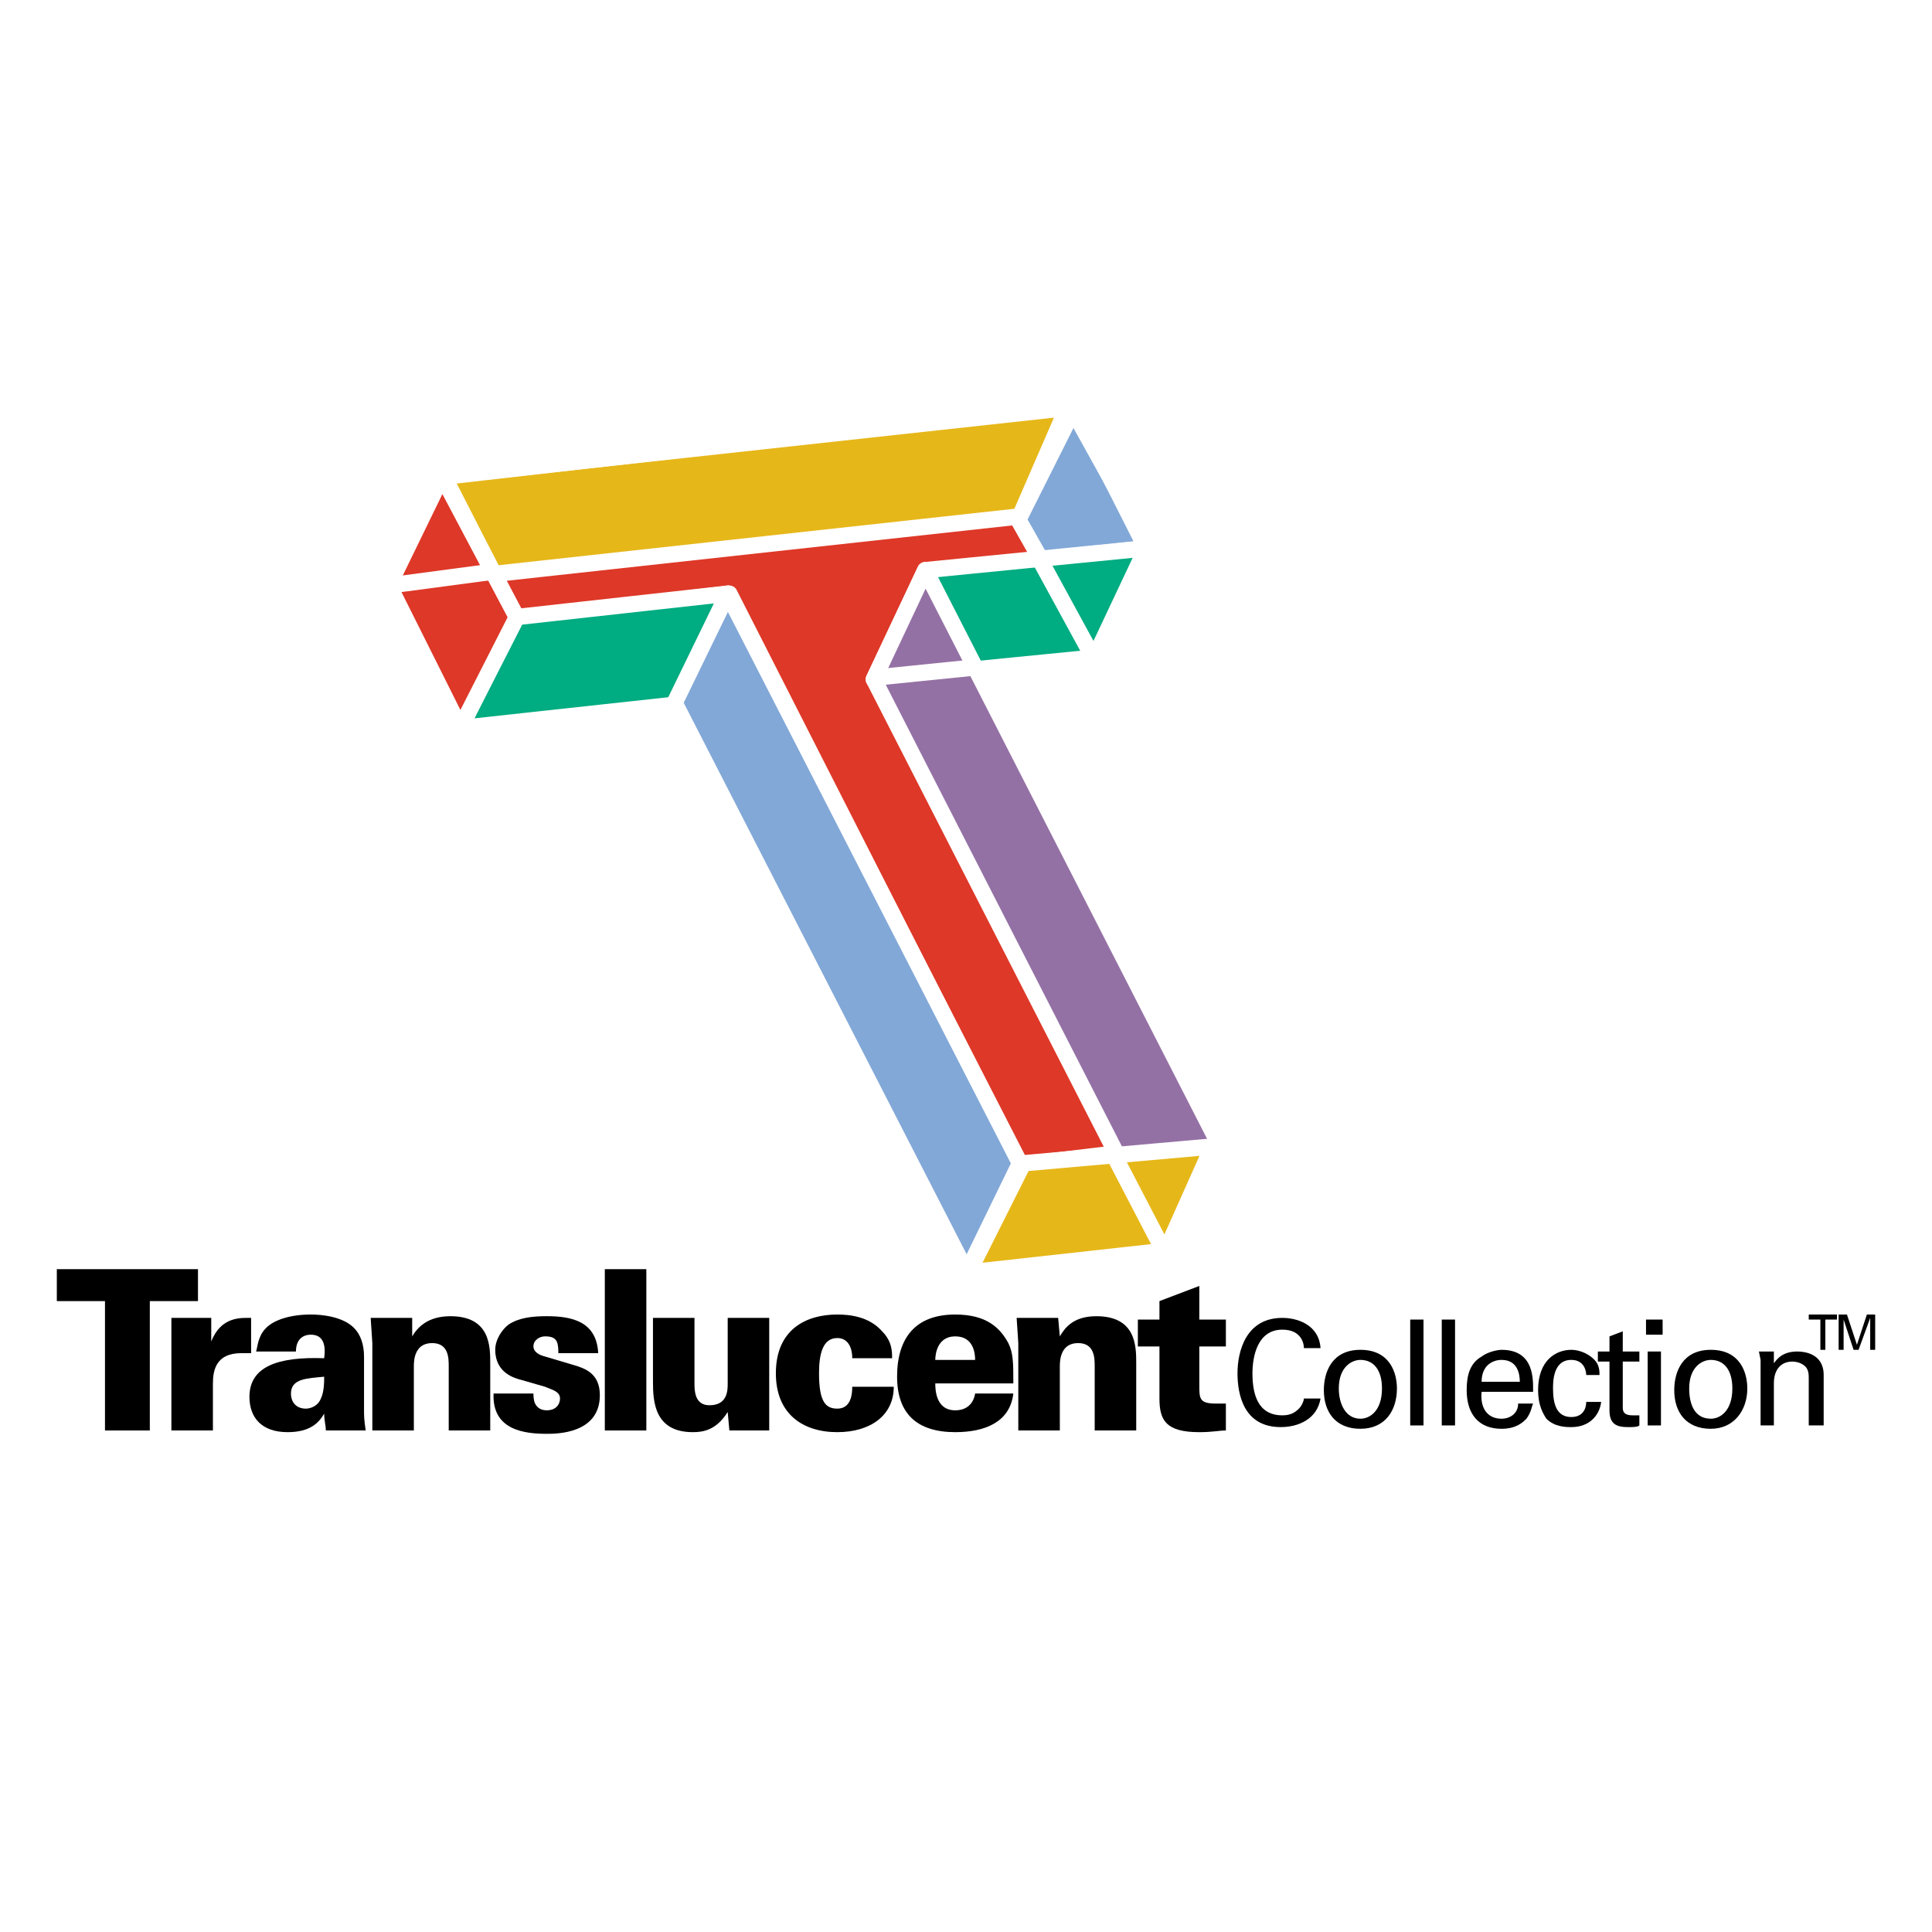 <?xml version="1.0" encoding="utf-8"?>
<!-- Generator: Adobe Illustrator 13.0.0, SVG Export Plug-In . SVG Version: 6.00 Build 14948)  -->
<!DOCTYPE svg PUBLIC "-//W3C//DTD SVG 1.0//EN" "http://www.w3.org/TR/2001/REC-SVG-20010904/DTD/svg10.dtd">
<svg version="1.0" id="Layer_1" xmlns="http://www.w3.org/2000/svg" xmlns:xlink="http://www.w3.org/1999/xlink" x="0px" y="0px"
	 width="192.756px" height="192.756px" viewBox="0 0 192.756 192.756" enable-background="new 0 0 192.756 192.756"
	 xml:space="preserve">
<g>
	<polygon fill-rule="evenodd" clip-rule="evenodd" fill="#FFFFFF" points="0,0 192.756,0 192.756,192.756 0,192.756 0,0 	"/>
	<polygon fill-rule="evenodd" clip-rule="evenodd" points="10.474,142.719 14.947,142.719 14.947,129.811 19.752,129.811 
		19.752,126.625 5.669,126.625 5.669,129.811 10.474,129.811 10.474,142.719 	"/>
	<path fill-rule="evenodd" clip-rule="evenodd" d="M17.101,142.719h4.142v-4.695c0-1.34,0.332-3.018,2.816-3.018
		c0.332,0,0.497,0,0.994,0v-3.52c-0.994,0-2.982-0.168-3.977,2.348v-2.348h-3.976V134V142.719L17.101,142.719z"/>
	<path fill-rule="evenodd" clip-rule="evenodd" d="M36.485,142.719c-0.166-1.174-0.166-1.342-0.166-2.18v-5.197
		c0-1.174-0.332-2.18-0.994-2.85c-1.16-1.174-3.313-1.342-4.308-1.342c-1.988,0-3.645,0.504-4.473,1.342
		c-0.829,0.838-0.829,1.844-0.994,2.348h3.976c0-1.174,0.663-1.678,1.491-1.678c1.325,0,1.491,1.174,1.325,2.348
		c-4.639-0.168-7.455,0.838-7.455,3.855c0,2.012,1.16,3.521,3.811,3.521c2.319,0,3.148-1.006,3.645-1.846
		c0,0.672,0.166,1.174,0.166,1.678H36.485L36.485,142.719z M32.343,137.354c0,0.504,0,1.51-0.331,2.18
		c-0.332,0.838-1.16,1.006-1.491,1.006c-0.994,0-1.491-0.67-1.491-1.51C29.03,137.521,30.687,137.521,32.343,137.354L32.343,137.354
		z"/>
	<path fill-rule="evenodd" clip-rule="evenodd" d="M37.148,142.719h4.142v-6.371c0-0.502,0-2.348,1.822-2.348
		c1.657,0,1.657,1.51,1.657,2.348v6.371h4.142v-6.707c0-1.676,0-4.693-3.976-4.693c-2.319,0-3.313,1.174-3.811,2.012v-1.844h-4.142
		L37.148,134V142.719L37.148,142.719z"/>
	<path fill-rule="evenodd" clip-rule="evenodd" d="M49.243,139.029c-0.166,3.689,3.148,4.023,5.302,4.023
		c0.994,0,5.302,0,5.302-3.855c0-2.18-1.491-2.682-2.651-3.018l-2.816-0.838c-0.663-0.168-1.16-0.502-1.16-1.006
		c0-0.67,0.663-1.006,1.16-1.006c0.663,0,0.994,0.168,1.16,0.504c0.166,0.334,0.166,0.838,0.166,1.172h3.977
		c-0.166-3.184-2.651-3.688-5.136-3.688c-1.491,0-2.816,0.168-3.811,0.838c-0.663,0.504-1.326,1.51-1.326,2.516
		c0,2.346,1.988,2.85,2.651,3.018l2.32,0.67c0.828,0.336,1.491,0.504,1.491,1.174c0,0.502-0.331,1.174-1.325,1.174
		c-0.663,0-0.994-0.336-1.16-0.672c-0.166-0.334-0.166-0.838-0.166-1.006H49.243L49.243,139.029z"/>
	<polygon fill-rule="evenodd" clip-rule="evenodd" points="60.343,142.719 64.485,142.719 64.485,126.625 60.343,126.625 
		60.343,142.719 	"/>
	<path fill-rule="evenodd" clip-rule="evenodd" d="M65.147,131.486v6.371c0,2.012,0.166,5.029,3.977,5.029
		c0.994,0,2.32-0.168,3.479-2.012l0.166,1.844h3.976c0-0.838,0-1.006,0-2.012v-9.221h-4.142v6.537c0,0.672,0,2.18-1.823,2.18
		c-1.491,0-1.491-1.508-1.491-2.18v-6.537H65.147L65.147,131.486z"/>
	<path fill-rule="evenodd" clip-rule="evenodd" d="M89.005,135.51c0-0.67,0-1.676-0.994-2.682c-1.326-1.51-3.313-1.678-4.473-1.678
		c-3.148,0-6.13,1.51-6.13,5.867c0,4.023,2.65,5.869,6.13,5.869c3.313,0,5.633-1.678,5.633-4.527h-4.142
		c0,0.838-0.166,2.18-1.491,2.18c-1.16,0-1.823-0.67-1.823-3.521c0-1.844,0.332-3.52,1.823-3.52c0.994,0,1.491,0.838,1.491,2.012
		H89.005L89.005,135.51z"/>
	<path fill-rule="evenodd" clip-rule="evenodd" d="M101.1,138.023c0-2.012,0-3.018-0.497-4.023c-0.828-1.508-2.153-2.85-5.301-2.85
		c-3.976,0-5.799,2.348-5.799,6.203c0,3.688,1.988,5.533,5.799,5.533c2.982,0,5.467-1.006,5.798-3.857h-3.81
		c-0.166,1.006-0.829,1.678-1.988,1.678c-1.988,0-1.988-2.18-1.988-2.684H101.1L101.1,138.023z M93.313,135.678
		c0-0.504,0.166-2.348,1.988-2.348c1.822,0,1.988,1.676,1.988,2.348H93.313L93.313,135.678z"/>
	<path fill-rule="evenodd" clip-rule="evenodd" d="M101.597,142.719h4.143v-6.371c0-0.502,0-2.348,1.822-2.348
		c1.656,0,1.656,1.51,1.656,2.348v6.371h4.143v-6.707c0-1.676,0-4.693-3.977-4.693c-2.319,0-3.148,1.174-3.645,2.012l-0.166-1.844
		h-4.143l0.166,2.514V142.719L101.597,142.719z"/>
	<path fill-rule="evenodd" clip-rule="evenodd" d="M119.656,131.654v-3.354l-3.977,1.51v1.844h-2.154v2.682h2.154v5.197
		c0,2.18,0.662,3.354,3.977,3.354c1.325,0,1.987-0.168,2.65-0.168v-2.684c-0.497,0-0.663,0-0.994,0
		c-1.656,0-1.656-0.502-1.656-1.844v-3.855h2.65v-2.682H119.656L119.656,131.654z"/>
	<path fill-rule="evenodd" clip-rule="evenodd" d="M131.75,134.504c-0.165-2.348-2.319-3.018-3.811-3.018
		c-3.645,0-4.473,3.354-4.473,5.531c0,2.18,0.662,5.365,4.308,5.365c1.822,0,3.645-0.838,3.976-2.85h-1.656
		c0,0.168-0.166,0.67-0.497,1.006c-0.497,0.502-0.994,0.67-1.657,0.67c-2.485,0-2.982-2.18-2.982-4.191
		c0-1.676,0.497-4.357,2.982-4.357c1.988,0,2.154,1.508,2.154,1.844H131.75L131.75,134.504z"/>
	<path fill-rule="evenodd" clip-rule="evenodd" d="M132.081,138.695c0,2.18,1.16,3.855,3.646,3.855s3.645-1.844,3.645-4.023
		c0-1.51-0.662-3.855-3.645-3.855C132.91,134.672,132.081,136.852,132.081,138.695L132.081,138.695L132.081,138.695z
		 M133.573,138.527c0-2.18,1.325-2.85,2.153-2.85c1.325,0,2.154,1.006,2.154,2.85c0,2.18-1.16,3.018-2.154,3.018
		C134.235,141.545,133.573,140.035,133.573,138.527L133.573,138.527L133.573,138.527z"/>
	<polygon fill-rule="evenodd" clip-rule="evenodd" points="140.697,142.215 142.022,142.215 142.022,131.654 140.697,131.654 
		140.697,142.215 	"/>
	<polygon fill-rule="evenodd" clip-rule="evenodd" points="143.845,142.215 145.17,142.215 145.17,131.654 143.845,131.654 
		143.845,142.215 	"/>
	<path fill-rule="evenodd" clip-rule="evenodd" d="M152.957,138.863c0-1.174,0.166-4.191-3.147-4.191
		c-0.332,0-1.326,0.168-1.988,0.67c-1.16,0.67-1.491,1.844-1.491,3.354c0,2.346,1.159,3.855,3.479,3.855
		c1.49,0,2.153-0.67,2.484-1.006c0.497-0.67,0.497-1.174,0.663-1.51h-1.491c0,1.006-0.828,1.51-1.656,1.51
		c-1.491,0-2.154-1.174-1.988-2.682H152.957L152.957,138.863z M147.821,137.857c0-1.678,1.159-2.18,1.988-2.18
		c1.656,0,1.822,1.508,1.822,2.18H147.821L147.821,137.857z"/>
	<path fill-rule="evenodd" clip-rule="evenodd" d="M159.584,137.186c0-0.334,0-1.006-0.497-1.508
		c-0.828-0.838-1.822-1.006-2.319-1.006c-1.491,0-3.313,1.006-3.313,4.023c0,1.508,0.497,2.346,0.828,2.85
		c0.828,0.838,1.988,0.838,2.485,0.838c1.822,0,2.816-1.174,2.982-2.514h-1.491c0,0.67-0.331,1.508-1.491,1.508
		c-1.491,0-1.822-1.342-1.822-2.85c0-0.67,0-2.85,1.822-2.85c1.325,0,1.491,1.174,1.491,1.508H159.584L159.584,137.186z"/>
	<path fill-rule="evenodd" clip-rule="evenodd" d="M159.419,135.846h1.159v4.861c0,1.34,0.663,1.676,1.822,1.676
		c0.497,0,0.994,0,1.16-0.168v-1.006c0,0-0.331,0-0.663,0c-0.994,0-0.994-0.502-0.994-0.838v-4.525h1.657v-1.006h-1.657v-2.012
		l-1.325,0.502v1.51h-1.159V135.846L159.419,135.846z"/>
	<path fill-rule="evenodd" clip-rule="evenodd" d="M164.223,133.162h1.657v-1.508h-1.657V133.162L164.223,133.162z M164.389,142.215
		h1.325v-7.375h-1.325V142.215L164.389,142.215z"/>
	<path fill-rule="evenodd" clip-rule="evenodd" d="M167.04,138.695c0,2.18,1.159,3.855,3.645,3.855c2.319,0,3.645-1.844,3.645-4.023
		c0-1.51-0.662-3.855-3.645-3.855C167.868,134.672,167.04,136.852,167.04,138.695L167.04,138.695L167.04,138.695z M168.531,138.527
		c0-2.18,1.325-2.85,2.153-2.85c1.325,0,2.153,1.006,2.153,2.85c0,2.18-1.159,3.018-2.153,3.018
		C169.027,141.545,168.531,140.035,168.531,138.527L168.531,138.527L168.531,138.527z"/>
	<path fill-rule="evenodd" clip-rule="evenodd" d="M175.655,142.215h1.325v-4.191c0-1.508,0.828-2.178,1.822-2.178
		c0.497,0,0.994,0.166,1.325,0.502c0.332,0.336,0.332,0.838,0.332,1.174v4.693h1.49v-5.029c0-2.18-1.987-2.346-2.65-2.346
		c-1.657,0-2.154,1.006-2.319,1.172v-1.172h-1.491l0.166,0.838V142.215L175.655,142.215z"/>
	
		<polygon fill-rule="evenodd" clip-rule="evenodd" fill="#DE3828" stroke="#FFFFFF" stroke-width="1.63" stroke-miterlimit="2.613" points="
		45.266,56.883 51.562,66.607 72.438,66.607 100.105,121.428 115.514,120.254 92.153,63.925 109.053,59.398 103.419,42.633 
		45.266,56.883 	"/>
	
		<polygon fill-rule="evenodd" clip-rule="evenodd" fill="#E6B719" stroke="#FFFFFF" stroke-width="1.63" stroke-miterlimit="2.613" points="
		38.971,58.392 101.763,51.519 106.567,40.454 44.935,47.495 38.971,58.392 	"/>
	
		<polygon fill-rule="evenodd" clip-rule="evenodd" fill="#82A8D7" stroke="#FFFFFF" stroke-width="1.63" stroke-miterlimit="2.613" points="
		114.686,54.704 109.384,65.601 101.597,51.854 107.064,40.957 114.686,54.704 	"/>
	<polygon fill="none" stroke="#FFFFFF" stroke-width="1.63" stroke-linejoin="round" stroke-miterlimit="2.613" points="
		101.763,116.23 121.312,113.883 92.484,57.051 114.354,54.704 107.229,40.622 44.272,47.495 51.562,61.745 72.769,59.23 
		101.763,116.23 	"/>
	
		<polygon fill-rule="evenodd" clip-rule="evenodd" fill="#00AC81" stroke="#FFFFFF" stroke-width="1.63" stroke-linejoin="round" stroke-miterlimit="2.613" points="
		72.604,59.23 67.467,70.295 45.929,72.642 51.396,61.578 72.604,59.23 	"/>
	
		<polygon fill-rule="evenodd" clip-rule="evenodd" fill="#00AC81" stroke="#FFFFFF" stroke-width="1.63" stroke-linejoin="round" stroke-miterlimit="2.613" points="
		92.319,56.883 87.183,67.78 109.218,65.601 114.354,54.704 92.319,56.883 	"/>
	
		<polygon fill-rule="evenodd" clip-rule="evenodd" fill="#82A8D7" stroke="#FFFFFF" stroke-width="1.63" stroke-linejoin="round" stroke-miterlimit="2.613" points="
		101.763,116.062 96.461,126.959 67.302,70.127 72.604,59.23 101.763,116.062 	"/>
	
		<polygon fill-rule="evenodd" clip-rule="evenodd" fill="#9471A4" stroke="#FFFFFF" stroke-width="1.63" stroke-linejoin="round" stroke-miterlimit="2.613" points="
		121.479,113.883 116.342,124.779 87.183,67.78 92.319,56.883 121.479,113.883 	"/>
	
		<polygon fill-rule="evenodd" clip-rule="evenodd" fill="#DE3828" stroke="#FFFFFF" stroke-width="1.63" stroke-miterlimit="2.613" points="
		44.106,47.495 38.805,58.392 45.929,72.642 51.562,61.578 44.106,47.495 	"/>
	
		<polygon fill-rule="evenodd" clip-rule="evenodd" fill="#E6B719" stroke="#FFFFFF" stroke-width="1.63" stroke-miterlimit="2.613" points="
		96.626,126.959 116.342,124.779 120.981,114.387 102.094,116.062 96.626,126.959 	"/>
	<path fill="none" stroke="#FFFFFF" stroke-width="1.63" stroke-miterlimit="2.613" d="M49.077,57.051l-10.106,1.341
		 M108.887,65.266l-5.302-9.723 M97.124,66.607l-9.94,1.006 M116.011,124.613l-4.971-9.557"/>
	<polygon fill-rule="evenodd" clip-rule="evenodd" points="182.116,134.672 182.116,131.654 183.276,131.654 183.276,131.15 
		180.46,131.15 180.46,131.654 181.619,131.654 181.619,134.672 182.116,134.672 	"/>
	<polygon fill-rule="evenodd" clip-rule="evenodd" points="183.441,134.672 183.938,134.672 183.938,131.654 184.933,134.672 
		185.43,134.672 186.59,131.486 186.59,134.672 187.087,134.672 187.087,131.15 186.259,131.15 185.265,134.168 184.271,131.15 
		183.441,131.15 183.441,134.672 	"/>
</g>
</svg>
